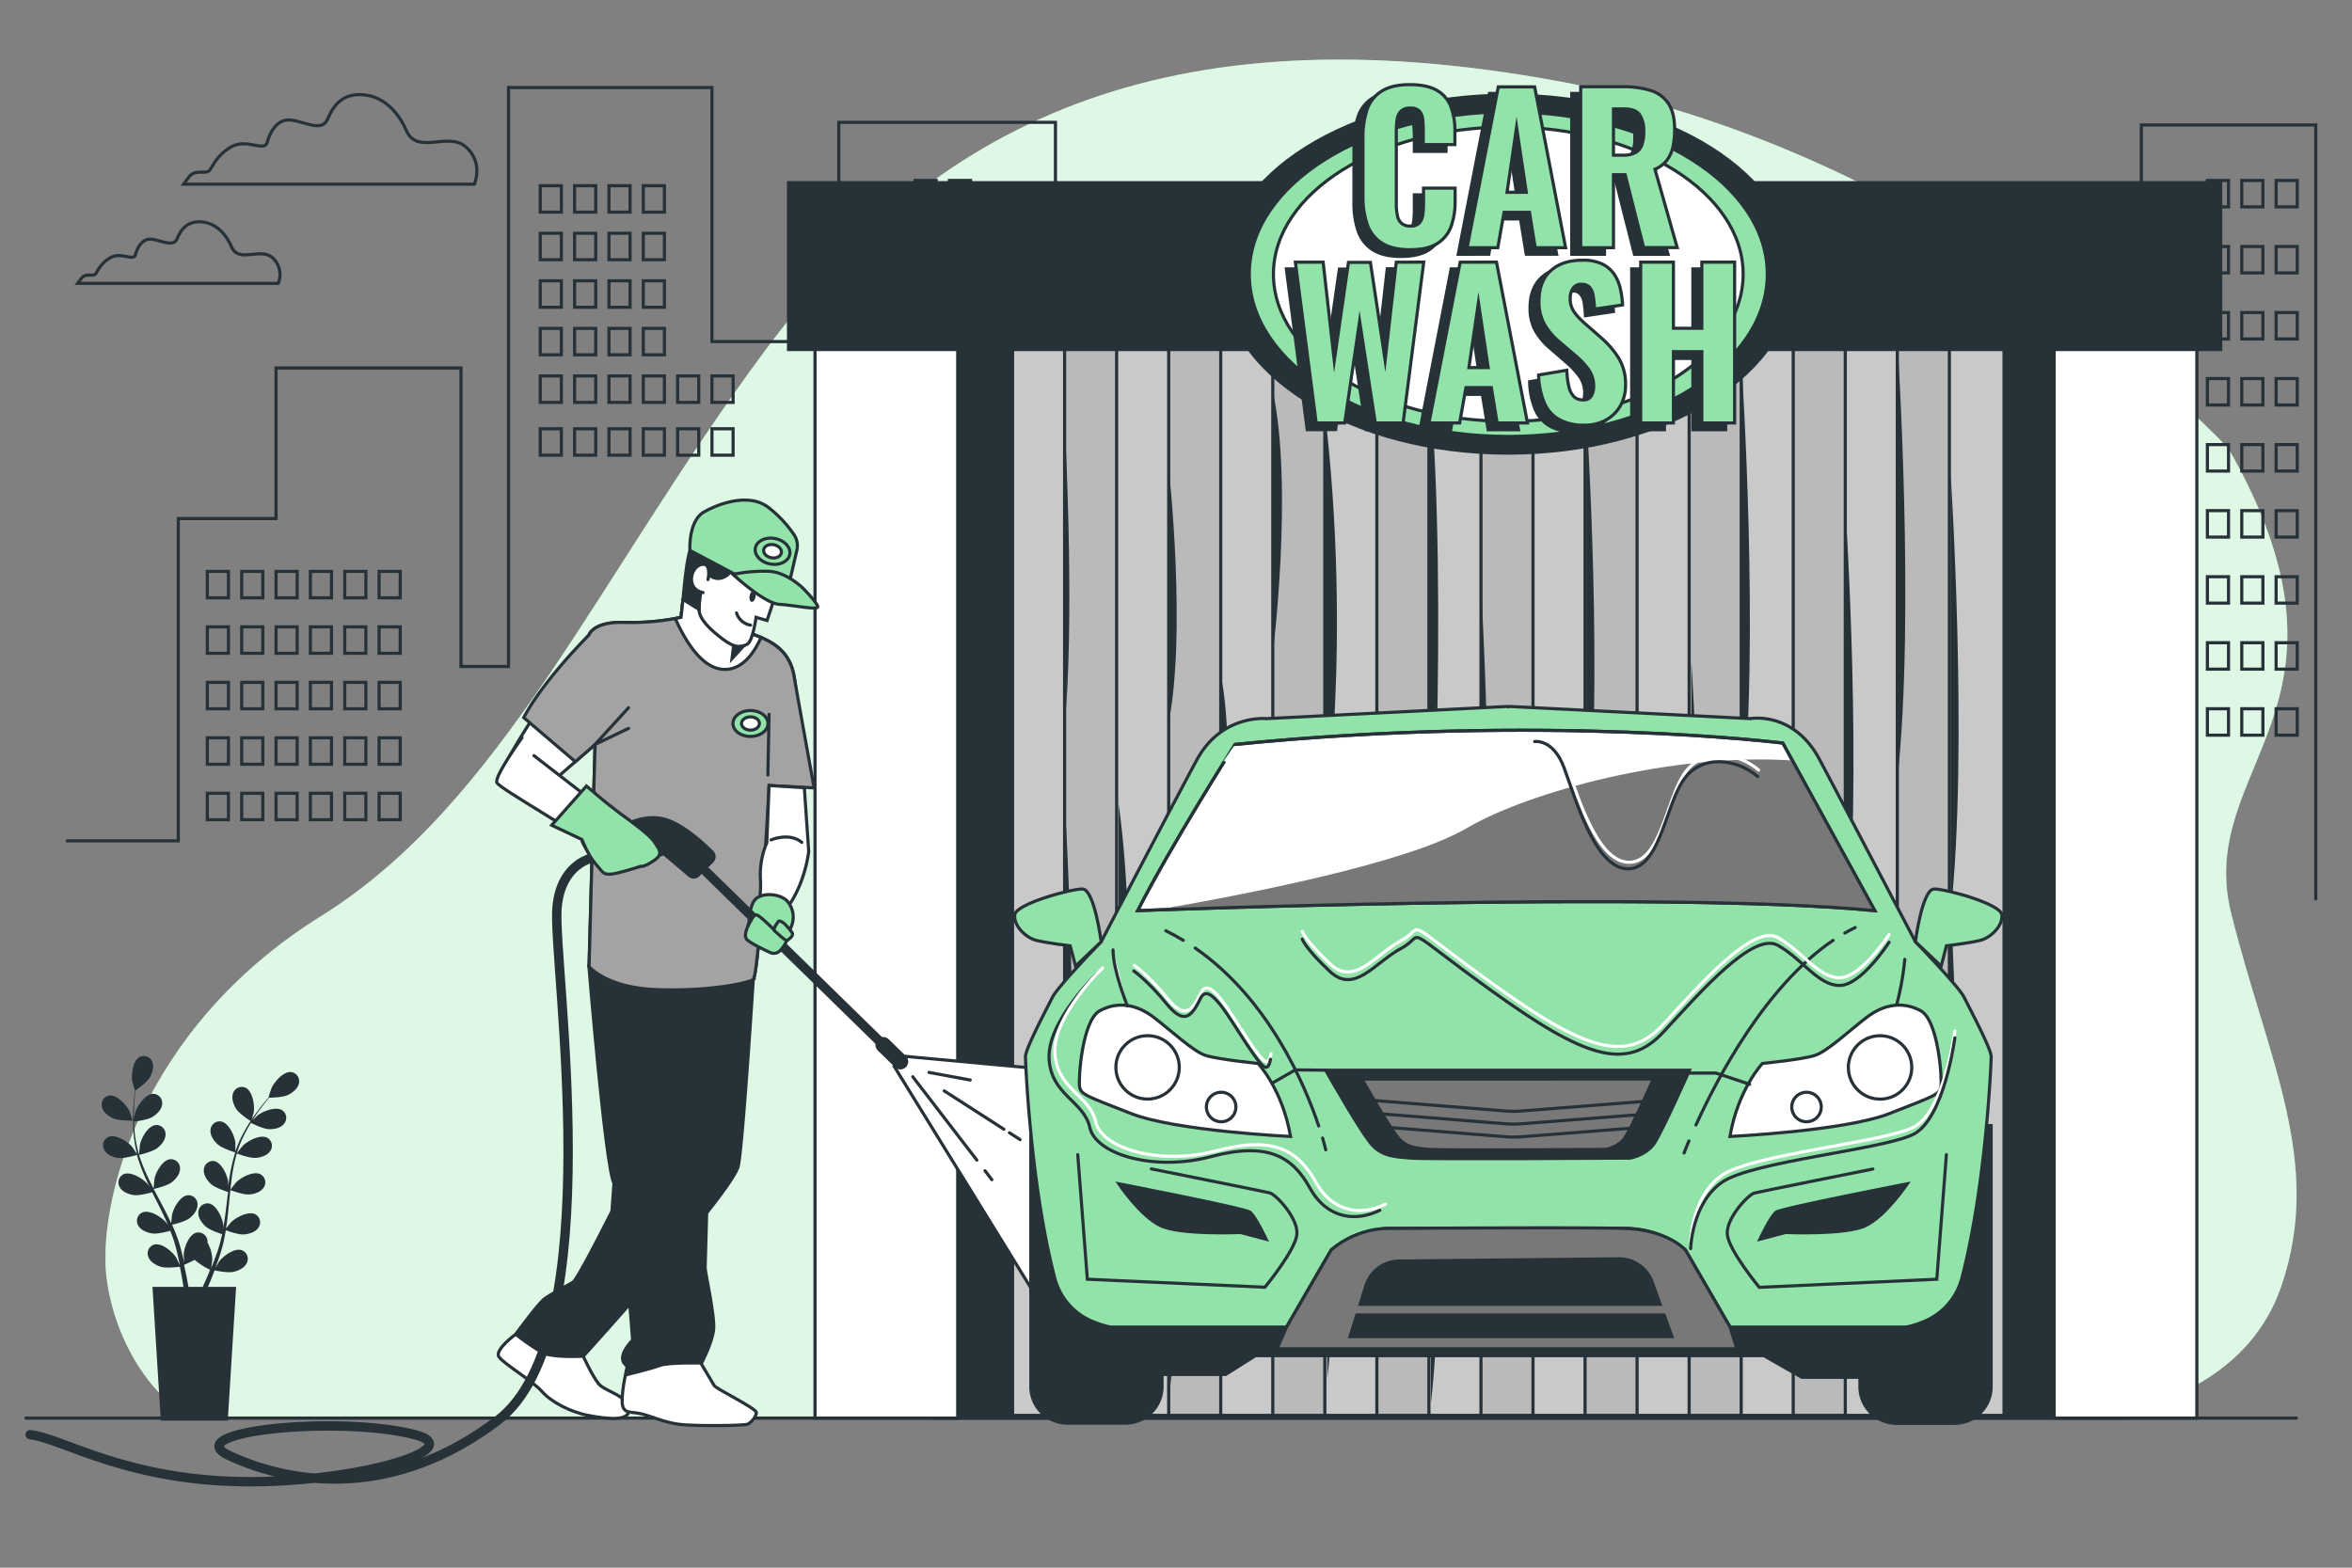 <svg xmlns="http://www.w3.org/2000/svg" viewBox="0 0 750 500"><rect x="0" y="0" width="750" height="500" fill="#808080" stroke="none"/><g id="freepik--background-simple--inject-90"><path d="M710.63,143.09S624.7,49.57,497.48,26,297,40.3,243.88,111.92,160.48,256,102.34,292.21,30.73,384.89,34.1,408.48s18.53,41.28,28.64,43.81h602.4s48.86-2.53,62.34-42.13-4.21-71.61-16-118.79S757.81,225.65,710.63,143.09Z" style="fill:#92E3A9"></path><path d="M710.63,143.09S624.7,49.57,497.48,26,297,40.3,243.88,111.92,160.48,256,102.34,292.21,30.73,384.89,34.1,408.48s18.53,41.28,28.64,43.81h602.4s48.86-2.53,62.34-42.13-4.21-71.61-16-118.79S757.81,225.65,710.63,143.09Z" style="fill:#fff;opacity:0.7"></path></g><g id="freepik--Clouds--inject-90"><path d="M129.64,41.8s-3.55-9.48-11.85-11.26S106.23,33.8,104.46,38s-7.11.89-11.56.29-6.81,3.85-7.7,7.11-6.52-1.48-11.56,1.49-5.92,6.81-7.11,7.7-4.44-.59-6.22,1.78l-1.78,2.37h92.74s3-6.82-2.67-11.85S133.2,49.5,129.64,41.8Z" style="fill:none;stroke:#263238;stroke-linecap:round;stroke-miterlimit:10"></path><path d="M73.84,78.77S71.39,72.23,65.68,71s-8,2.24-9.19,5.1-4.91.61-8,.21-4.7,2.65-5.31,4.9-4.49-1-8,1-4.09,4.7-4.9,5.31-3.07-.41-4.29,1.22l-1.23,1.64H88.75a7.36,7.36,0,0,0-1.84-8.17C83,78.77,76.29,84.08,73.84,78.77Z" style="fill:none;stroke:#263238;stroke-linecap:round;stroke-miterlimit:10"></path></g><g id="freepik--Buildings--inject-90"><polyline points="21.46 268.18 56.85 268.18 56.85 165.39 88.02 165.39 88.02 117.37 147 117.37 147 212.57 162.16 212.57 162.16 27.92 227.03 27.92 227.03 108.94 267.47 108.94 267.47 39.01 336.56 39.01 336.56 196.56 430.92 196.56 430.92 102.42 492.56 102.42 492.56 197.41 530.34 197.41 530.34 208.36 553.93 208.36 553.93 134.9 569.93 134.9 569.93 208.36 580.89 208.36 580.89 130.85 598.58 130.85 598.58 204.99 620.49 204.99 620.49 80.3 660.08 80.3 660.08 162.02 682.83 162.02 682.83 39.86 738.44 39.86 738.44 286.71" style="fill:none;stroke:#263238;stroke-linecap:round;stroke-miterlimit:10"></polyline><rect x="66.11" y="182.24" width="6.74" height="8.43" style="fill:none;stroke:#263238;stroke-linecap:round;stroke-miterlimit:10"></rect><rect x="77.07" y="182.24" width="6.74" height="8.43" style="fill:none;stroke:#263238;stroke-linecap:round;stroke-miterlimit:10"></rect><rect x="88.02" y="182.24" width="6.74" height="8.43" style="fill:none;stroke:#263238;stroke-linecap:round;stroke-miterlimit:10"></rect><rect x="98.97" y="182.24" width="6.74" height="8.43" style="fill:none;stroke:#263238;stroke-linecap:round;stroke-miterlimit:10"></rect><rect x="109.93" y="182.24" width="6.74" height="8.43" style="fill:none;stroke:#263238;stroke-linecap:round;stroke-miterlimit:10"></rect><rect x="120.88" y="182.24" width="6.74" height="8.43" style="fill:none;stroke:#263238;stroke-linecap:round;stroke-miterlimit:10"></rect><rect x="172.27" y="119.9" width="6.74" height="8.43" style="fill:none;stroke:#263238;stroke-linecap:round;stroke-miterlimit:10"></rect><rect x="183.22" y="119.9" width="6.74" height="8.43" style="fill:none;stroke:#263238;stroke-linecap:round;stroke-miterlimit:10"></rect><rect x="194.18" y="119.9" width="6.74" height="8.43" style="fill:none;stroke:#263238;stroke-linecap:round;stroke-miterlimit:10"></rect><rect x="205.13" y="119.9" width="6.74" height="8.43" style="fill:none;stroke:#263238;stroke-linecap:round;stroke-miterlimit:10"></rect><rect x="172.27" y="104.73" width="6.74" height="8.43" style="fill:none;stroke:#263238;stroke-linecap:round;stroke-miterlimit:10"></rect><rect x="183.22" y="104.73" width="6.74" height="8.43" style="fill:none;stroke:#263238;stroke-linecap:round;stroke-miterlimit:10"></rect><rect x="194.18" y="104.73" width="6.74" height="8.43" style="fill:none;stroke:#263238;stroke-linecap:round;stroke-miterlimit:10"></rect><rect x="205.13" y="104.73" width="6.74" height="8.43" style="fill:none;stroke:#263238;stroke-linecap:round;stroke-miterlimit:10"></rect><rect x="172.27" y="89.56" width="6.74" height="8.43" style="fill:none;stroke:#263238;stroke-linecap:round;stroke-miterlimit:10"></rect><rect x="183.22" y="89.56" width="6.74" height="8.43" style="fill:none;stroke:#263238;stroke-linecap:round;stroke-miterlimit:10"></rect><rect x="194.18" y="89.56" width="6.74" height="8.43" style="fill:none;stroke:#263238;stroke-linecap:round;stroke-miterlimit:10"></rect><rect x="205.13" y="89.56" width="6.74" height="8.43" style="fill:none;stroke:#263238;stroke-linecap:round;stroke-miterlimit:10"></rect><rect x="172.27" y="74.4" width="6.74" height="8.43" style="fill:none;stroke:#263238;stroke-linecap:round;stroke-miterlimit:10"></rect><rect x="183.22" y="74.4" width="6.74" height="8.43" style="fill:none;stroke:#263238;stroke-linecap:round;stroke-miterlimit:10"></rect><rect x="194.18" y="74.4" width="6.74" height="8.43" style="fill:none;stroke:#263238;stroke-linecap:round;stroke-miterlimit:10"></rect><rect x="205.13" y="74.4" width="6.74" height="8.43" style="fill:none;stroke:#263238;stroke-linecap:round;stroke-miterlimit:10"></rect><rect x="172.27" y="59.23" width="6.74" height="8.43" style="fill:none;stroke:#263238;stroke-linecap:round;stroke-miterlimit:10"></rect><rect x="183.22" y="59.23" width="6.74" height="8.43" style="fill:none;stroke:#263238;stroke-linecap:round;stroke-miterlimit:10"></rect><rect x="194.18" y="59.23" width="6.74" height="8.43" style="fill:none;stroke:#263238;stroke-linecap:round;stroke-miterlimit:10"></rect><rect x="205.13" y="59.23" width="6.74" height="8.43" style="fill:none;stroke:#263238;stroke-linecap:round;stroke-miterlimit:10"></rect><rect x="216.08" y="119.9" width="6.74" height="8.43" style="fill:none;stroke:#263238;stroke-linecap:round;stroke-miterlimit:10"></rect><rect x="227.03" y="119.9" width="6.74" height="8.43" style="fill:none;stroke:#263238;stroke-linecap:round;stroke-miterlimit:10"></rect><rect x="172.27" y="136.75" width="6.74" height="8.43" style="fill:none;stroke:#263238;stroke-linecap:round;stroke-miterlimit:10"></rect><rect x="183.22" y="136.75" width="6.74" height="8.43" style="fill:none;stroke:#263238;stroke-linecap:round;stroke-miterlimit:10"></rect><rect x="194.18" y="136.75" width="6.74" height="8.43" style="fill:none;stroke:#263238;stroke-linecap:round;stroke-miterlimit:10"></rect><rect x="205.13" y="136.75" width="6.74" height="8.43" style="fill:none;stroke:#263238;stroke-linecap:round;stroke-miterlimit:10"></rect><rect x="216.08" y="136.75" width="6.74" height="8.43" style="fill:none;stroke:#263238;stroke-linecap:round;stroke-miterlimit:10"></rect><rect x="227.03" y="136.75" width="6.74" height="8.43" style="fill:none;stroke:#263238;stroke-linecap:round;stroke-miterlimit:10"></rect><rect x="66.11" y="199.93" width="6.74" height="8.43" style="fill:none;stroke:#263238;stroke-linecap:round;stroke-miterlimit:10"></rect><rect x="77.07" y="199.93" width="6.74" height="8.43" style="fill:none;stroke:#263238;stroke-linecap:round;stroke-miterlimit:10"></rect><rect x="88.02" y="199.93" width="6.74" height="8.43" style="fill:none;stroke:#263238;stroke-linecap:round;stroke-miterlimit:10"></rect><rect x="98.97" y="199.93" width="6.74" height="8.43" style="fill:none;stroke:#263238;stroke-linecap:round;stroke-miterlimit:10"></rect><rect x="109.93" y="199.93" width="6.74" height="8.43" style="fill:none;stroke:#263238;stroke-linecap:round;stroke-miterlimit:10"></rect><rect x="120.88" y="199.93" width="6.74" height="8.43" style="fill:none;stroke:#263238;stroke-linecap:round;stroke-miterlimit:10"></rect><rect x="66.11" y="217.63" width="6.74" height="8.43" style="fill:none;stroke:#263238;stroke-linecap:round;stroke-miterlimit:10"></rect><rect x="77.07" y="217.63" width="6.74" height="8.43" style="fill:none;stroke:#263238;stroke-linecap:round;stroke-miterlimit:10"></rect><rect x="88.02" y="217.63" width="6.74" height="8.43" style="fill:none;stroke:#263238;stroke-linecap:round;stroke-miterlimit:10"></rect><rect x="98.97" y="217.63" width="6.74" height="8.43" style="fill:none;stroke:#263238;stroke-linecap:round;stroke-miterlimit:10"></rect><rect x="109.93" y="217.63" width="6.74" height="8.43" style="fill:none;stroke:#263238;stroke-linecap:round;stroke-miterlimit:10"></rect><rect x="120.88" y="217.63" width="6.74" height="8.43" style="fill:none;stroke:#263238;stroke-linecap:round;stroke-miterlimit:10"></rect><rect x="66.11" y="235.32" width="6.74" height="8.43" style="fill:none;stroke:#263238;stroke-linecap:round;stroke-miterlimit:10"></rect><rect x="77.07" y="235.32" width="6.74" height="8.43" style="fill:none;stroke:#263238;stroke-linecap:round;stroke-miterlimit:10"></rect><rect x="88.02" y="235.32" width="6.74" height="8.43" style="fill:none;stroke:#263238;stroke-linecap:round;stroke-miterlimit:10"></rect><rect x="98.97" y="235.32" width="6.74" height="8.43" style="fill:none;stroke:#263238;stroke-linecap:round;stroke-miterlimit:10"></rect><rect x="109.93" y="235.32" width="6.74" height="8.43" style="fill:none;stroke:#263238;stroke-linecap:round;stroke-miterlimit:10"></rect><rect x="120.88" y="235.32" width="6.74" height="8.43" style="fill:none;stroke:#263238;stroke-linecap:round;stroke-miterlimit:10"></rect><rect x="66.11" y="253.01" width="6.74" height="8.43" style="fill:none;stroke:#263238;stroke-linecap:round;stroke-miterlimit:10"></rect><rect x="77.07" y="253.01" width="6.74" height="8.43" style="fill:none;stroke:#263238;stroke-linecap:round;stroke-miterlimit:10"></rect><rect x="88.02" y="253.01" width="6.74" height="8.43" style="fill:none;stroke:#263238;stroke-linecap:round;stroke-miterlimit:10"></rect><rect x="98.97" y="253.01" width="6.74" height="8.43" style="fill:none;stroke:#263238;stroke-linecap:round;stroke-miterlimit:10"></rect><rect x="109.93" y="253.01" width="6.74" height="8.43" style="fill:none;stroke:#263238;stroke-linecap:round;stroke-miterlimit:10"></rect><rect x="120.88" y="253.01" width="6.74" height="8.43" style="fill:none;stroke:#263238;stroke-linecap:round;stroke-miterlimit:10"></rect><rect x="703.89" y="57.55" width="6.74" height="8.43" style="fill:none;stroke:#263238;stroke-linecap:round;stroke-miterlimit:10"></rect><rect x="714.85" y="57.55" width="6.74" height="8.43" style="fill:none;stroke:#263238;stroke-linecap:round;stroke-miterlimit:10"></rect><rect x="725.8" y="57.55" width="6.74" height="8.43" style="fill:none;stroke:#263238;stroke-linecap:round;stroke-miterlimit:10"></rect><rect x="703.89" y="78.61" width="6.74" height="8.43" style="fill:none;stroke:#263238;stroke-linecap:round;stroke-miterlimit:10"></rect><rect x="714.85" y="78.61" width="6.74" height="8.43" style="fill:none;stroke:#263238;stroke-linecap:round;stroke-miterlimit:10"></rect><rect x="725.8" y="78.61" width="6.74" height="8.43" style="fill:none;stroke:#263238;stroke-linecap:round;stroke-miterlimit:10"></rect><rect x="703.89" y="99.68" width="6.74" height="8.43" style="fill:none;stroke:#263238;stroke-linecap:round;stroke-miterlimit:10"></rect><rect x="714.85" y="99.68" width="6.74" height="8.43" style="fill:none;stroke:#263238;stroke-linecap:round;stroke-miterlimit:10"></rect><rect x="725.8" y="99.68" width="6.74" height="8.43" style="fill:none;stroke:#263238;stroke-linecap:round;stroke-miterlimit:10"></rect><rect x="703.89" y="120.74" width="6.74" height="8.43" style="fill:none;stroke:#263238;stroke-linecap:round;stroke-miterlimit:10"></rect><rect x="714.85" y="120.74" width="6.74" height="8.43" style="fill:none;stroke:#263238;stroke-linecap:round;stroke-miterlimit:10"></rect><rect x="725.8" y="120.74" width="6.74" height="8.43" style="fill:none;stroke:#263238;stroke-linecap:round;stroke-miterlimit:10"></rect><rect x="703.89" y="141.8" width="6.74" height="8.43" style="fill:none;stroke:#263238;stroke-linecap:round;stroke-miterlimit:10"></rect><rect x="714.85" y="141.8" width="6.74" height="8.43" style="fill:none;stroke:#263238;stroke-linecap:round;stroke-miterlimit:10"></rect><rect x="725.8" y="141.8" width="6.74" height="8.43" style="fill:none;stroke:#263238;stroke-linecap:round;stroke-miterlimit:10"></rect><rect x="703.89" y="162.86" width="6.74" height="8.43" style="fill:none;stroke:#263238;stroke-linecap:round;stroke-miterlimit:10"></rect><rect x="714.85" y="162.86" width="6.74" height="8.43" style="fill:none;stroke:#263238;stroke-linecap:round;stroke-miterlimit:10"></rect><rect x="725.8" y="162.86" width="6.74" height="8.43" style="fill:none;stroke:#263238;stroke-linecap:round;stroke-miterlimit:10"></rect><rect x="703.89" y="183.93" width="6.74" height="8.43" style="fill:none;stroke:#263238;stroke-linecap:round;stroke-miterlimit:10"></rect><rect x="714.85" y="183.93" width="6.74" height="8.43" style="fill:none;stroke:#263238;stroke-linecap:round;stroke-miterlimit:10"></rect><rect x="725.8" y="183.93" width="6.74" height="8.43" style="fill:none;stroke:#263238;stroke-linecap:round;stroke-miterlimit:10"></rect><rect x="703.89" y="204.99" width="6.74" height="8.43" style="fill:none;stroke:#263238;stroke-linecap:round;stroke-miterlimit:10"></rect><rect x="714.85" y="204.99" width="6.74" height="8.43" style="fill:none;stroke:#263238;stroke-linecap:round;stroke-miterlimit:10"></rect><rect x="725.8" y="204.99" width="6.74" height="8.43" style="fill:none;stroke:#263238;stroke-linecap:round;stroke-miterlimit:10"></rect><rect x="703.89" y="226.05" width="6.74" height="8.43" style="fill:none;stroke:#263238;stroke-linecap:round;stroke-miterlimit:10"></rect><rect x="714.85" y="226.05" width="6.74" height="8.43" style="fill:none;stroke:#263238;stroke-linecap:round;stroke-miterlimit:10"></rect><rect x="632.19" y="99.68" width="6.74" height="8.43" style="fill:none;stroke:#263238;stroke-linecap:round;stroke-miterlimit:10"></rect><rect x="643.14" y="99.68" width="6.74" height="8.43" style="fill:none;stroke:#263238;stroke-linecap:round;stroke-miterlimit:10"></rect><rect x="632.19" y="120.74" width="6.74" height="8.43" style="fill:none;stroke:#263238;stroke-linecap:round;stroke-miterlimit:10"></rect><rect x="643.14" y="120.74" width="6.74" height="8.43" style="fill:none;stroke:#263238;stroke-linecap:round;stroke-miterlimit:10"></rect><rect x="632.19" y="141.8" width="6.74" height="8.43" style="fill:none;stroke:#263238;stroke-linecap:round;stroke-miterlimit:10"></rect><rect x="643.14" y="141.8" width="6.74" height="8.43" style="fill:none;stroke:#263238;stroke-linecap:round;stroke-miterlimit:10"></rect><rect x="632.19" y="162.86" width="6.74" height="8.43" style="fill:none;stroke:#263238;stroke-linecap:round;stroke-miterlimit:10"></rect><rect x="643.14" y="162.86" width="6.74" height="8.43" style="fill:none;stroke:#263238;stroke-linecap:round;stroke-miterlimit:10"></rect><rect x="632.19" y="183.93" width="6.74" height="8.43" style="fill:none;stroke:#263238;stroke-linecap:round;stroke-miterlimit:10"></rect><rect x="643.14" y="183.93" width="6.74" height="8.43" style="fill:none;stroke:#263238;stroke-linecap:round;stroke-miterlimit:10"></rect><rect x="632.19" y="204.99" width="6.74" height="8.43" style="fill:none;stroke:#263238;stroke-linecap:round;stroke-miterlimit:10"></rect><rect x="643.14" y="204.99" width="6.74" height="8.43" style="fill:none;stroke:#263238;stroke-linecap:round;stroke-miterlimit:10"></rect><rect x="632.19" y="226.05" width="6.74" height="8.43" style="fill:none;stroke:#263238;stroke-linecap:round;stroke-miterlimit:10"></rect><rect x="643.14" y="226.05" width="6.74" height="8.43" style="fill:none;stroke:#263238;stroke-linecap:round;stroke-miterlimit:10"></rect><rect x="439.15" y="120.74" width="6.74" height="8.43" style="fill:none;stroke:#263238;stroke-linecap:round;stroke-miterlimit:10"></rect><rect x="450.11" y="120.74" width="6.74" height="8.43" style="fill:none;stroke:#263238;stroke-linecap:round;stroke-miterlimit:10"></rect><rect x="439.15" y="141.8" width="6.74" height="8.43" style="fill:none;stroke:#263238;stroke-linecap:round;stroke-miterlimit:10"></rect><rect x="450.11" y="141.8" width="6.74" height="8.43" style="fill:none;stroke:#263238;stroke-linecap:round;stroke-miterlimit:10"></rect><rect x="439.15" y="162.86" width="6.74" height="8.43" style="fill:none;stroke:#263238;stroke-linecap:round;stroke-miterlimit:10"></rect><rect x="450.11" y="162.86" width="6.74" height="8.43" style="fill:none;stroke:#263238;stroke-linecap:round;stroke-miterlimit:10"></rect><rect x="439.15" y="183.93" width="6.74" height="8.43" style="fill:none;stroke:#263238;stroke-linecap:round;stroke-miterlimit:10"></rect><rect x="450.11" y="183.93" width="6.74" height="8.43" style="fill:none;stroke:#263238;stroke-linecap:round;stroke-miterlimit:10"></rect><rect x="439.15" y="204.99" width="6.74" height="8.43" style="fill:none;stroke:#263238;stroke-linecap:round;stroke-miterlimit:10"></rect><rect x="450.11" y="204.99" width="6.74" height="8.43" style="fill:none;stroke:#263238;stroke-linecap:round;stroke-miterlimit:10"></rect><rect x="439.15" y="226.05" width="6.74" height="8.43" style="fill:none;stroke:#263238;stroke-linecap:round;stroke-miterlimit:10"></rect><rect x="450.11" y="226.05" width="6.74" height="8.43" style="fill:none;stroke:#263238;stroke-linecap:round;stroke-miterlimit:10"></rect><rect x="463.96" y="120.74" width="6.74" height="8.43" style="fill:none;stroke:#263238;stroke-linecap:round;stroke-miterlimit:10"></rect><rect x="474.91" y="120.74" width="6.74" height="8.43" style="fill:none;stroke:#263238;stroke-linecap:round;stroke-miterlimit:10"></rect><rect x="463.96" y="141.8" width="6.74" height="8.43" style="fill:none;stroke:#263238;stroke-linecap:round;stroke-miterlimit:10"></rect><rect x="474.91" y="141.8" width="6.74" height="8.43" style="fill:none;stroke:#263238;stroke-linecap:round;stroke-miterlimit:10"></rect><rect x="463.96" y="162.86" width="6.74" height="8.43" style="fill:none;stroke:#263238;stroke-linecap:round;stroke-miterlimit:10"></rect><rect x="474.91" y="162.86" width="6.74" height="8.43" style="fill:none;stroke:#263238;stroke-linecap:round;stroke-miterlimit:10"></rect><rect x="463.96" y="183.93" width="6.74" height="8.43" style="fill:none;stroke:#263238;stroke-linecap:round;stroke-miterlimit:10"></rect><rect x="474.91" y="183.93" width="6.74" height="8.43" style="fill:none;stroke:#263238;stroke-linecap:round;stroke-miterlimit:10"></rect><rect x="463.96" y="204.99" width="6.74" height="8.43" style="fill:none;stroke:#263238;stroke-linecap:round;stroke-miterlimit:10"></rect><rect x="474.91" y="204.99" width="6.74" height="8.43" style="fill:none;stroke:#263238;stroke-linecap:round;stroke-miterlimit:10"></rect><rect x="463.96" y="226.05" width="6.74" height="8.43" style="fill:none;stroke:#263238;stroke-linecap:round;stroke-miterlimit:10"></rect><rect x="474.91" y="226.05" width="6.74" height="8.43" style="fill:none;stroke:#263238;stroke-linecap:round;stroke-miterlimit:10"></rect><rect x="291.79" y="57.55" width="6.74" height="8.43" style="fill:none;stroke:#263238;stroke-linecap:round;stroke-miterlimit:10"></rect><rect x="302.74" y="57.55" width="6.74" height="8.43" style="fill:none;stroke:#263238;stroke-linecap:round;stroke-miterlimit:10"></rect><rect x="291.79" y="78.61" width="6.74" height="8.43" style="fill:none;stroke:#263238;stroke-linecap:round;stroke-miterlimit:10"></rect><rect x="302.74" y="78.61" width="6.74" height="8.43" style="fill:none;stroke:#263238;stroke-linecap:round;stroke-miterlimit:10"></rect><rect x="291.79" y="99.68" width="6.74" height="8.43" style="fill:none;stroke:#263238;stroke-linecap:round;stroke-miterlimit:10"></rect><rect x="302.74" y="99.68" width="6.74" height="8.43" style="fill:none;stroke:#263238;stroke-linecap:round;stroke-miterlimit:10"></rect><rect x="291.79" y="120.74" width="6.74" height="8.43" style="fill:none;stroke:#263238;stroke-linecap:round;stroke-miterlimit:10"></rect><rect x="302.74" y="120.74" width="6.74" height="8.43" style="fill:none;stroke:#263238;stroke-linecap:round;stroke-miterlimit:10"></rect><rect x="291.79" y="141.8" width="6.74" height="8.43" style="fill:none;stroke:#263238;stroke-linecap:round;stroke-miterlimit:10"></rect><rect x="302.74" y="141.8" width="6.74" height="8.43" style="fill:none;stroke:#263238;stroke-linecap:round;stroke-miterlimit:10"></rect><rect x="291.79" y="162.86" width="6.74" height="8.43" style="fill:none;stroke:#263238;stroke-linecap:round;stroke-miterlimit:10"></rect><rect x="302.74" y="162.86" width="6.74" height="8.43" style="fill:none;stroke:#263238;stroke-linecap:round;stroke-miterlimit:10"></rect><rect x="291.79" y="183.93" width="6.74" height="8.43" style="fill:none;stroke:#263238;stroke-linecap:round;stroke-miterlimit:10"></rect><rect x="302.74" y="183.93" width="6.74" height="8.43" style="fill:none;stroke:#263238;stroke-linecap:round;stroke-miterlimit:10"></rect><rect x="291.79" y="204.99" width="6.74" height="8.43" style="fill:none;stroke:#263238;stroke-linecap:round;stroke-miterlimit:10"></rect><rect x="302.74" y="204.99" width="6.74" height="8.43" style="fill:none;stroke:#263238;stroke-linecap:round;stroke-miterlimit:10"></rect><rect x="291.79" y="226.05" width="6.74" height="8.43" style="fill:none;stroke:#263238;stroke-linecap:round;stroke-miterlimit:10"></rect><rect x="302.74" y="226.05" width="6.74" height="8.43" style="fill:none;stroke:#263238;stroke-linecap:round;stroke-miterlimit:10"></rect><rect x="725.8" y="226.05" width="6.74" height="8.43" style="fill:none;stroke:#263238;stroke-linecap:round;stroke-miterlimit:10"></rect></g><g id="freepik--Floor--inject-90"><line x1="732.28" y1="452.29" x2="8.26" y2="452.29" style="fill:none;stroke:#263238;stroke-linecap:round;stroke-miterlimit:10"></line></g><g id="freepik--car-wash--inject-90"><rect x="297.14" y="107.7" width="380.64" height="344.59" style="fill:#263238;stroke:#263238;stroke-linecap:round;stroke-miterlimit:10"></rect><rect x="322.88" y="108.42" width="17.43" height="343.01" style="fill:#c9c9c9;stroke:#263238;stroke-linecap:round;stroke-miterlimit:10"></rect><rect x="339.48" y="108.42" width="17.43" height="343.01" style="fill:#bababa;stroke:#263238;stroke-linecap:round;stroke-miterlimit:10"></rect><rect x="356.07" y="108.42" width="17.43" height="343.01" style="fill:#c9c9c9;stroke:#263238;stroke-linecap:round;stroke-miterlimit:10"></rect><rect x="372.67" y="108.42" width="17.43" height="343.01" style="fill:#bababa;stroke:#263238;stroke-linecap:round;stroke-miterlimit:10"></rect><rect x="389.26" y="108.42" width="17.43" height="343.01" style="fill:#c9c9c9;stroke:#263238;stroke-linecap:round;stroke-miterlimit:10"></rect><rect x="405.86" y="108.42" width="17.43" height="343.01" style="fill:#bababa;stroke:#263238;stroke-linecap:round;stroke-miterlimit:10"></rect><rect x="422.46" y="108.42" width="17.43" height="343.01" style="fill:#c9c9c9;stroke:#263238;stroke-linecap:round;stroke-miterlimit:10"></rect><rect x="439.05" y="108.42" width="17.43" height="343.01" style="fill:#bababa;stroke:#263238;stroke-linecap:round;stroke-miterlimit:10"></rect><rect x="455.65" y="108.42" width="17.43" height="343.01" style="fill:#c9c9c9;stroke:#263238;stroke-linecap:round;stroke-miterlimit:10"></rect><rect x="472.25" y="108.42" width="17.43" height="343.01" style="fill:#bababa;stroke:#263238;stroke-linecap:round;stroke-miterlimit:10"></rect><rect x="488.84" y="108.42" width="17.43" height="343.01" style="fill:#c9c9c9;stroke:#263238;stroke-linecap:round;stroke-miterlimit:10"></rect><rect x="505.44" y="108.42" width="17.43" height="343.01" style="fill:#bababa;stroke:#263238;stroke-linecap:round;stroke-miterlimit:10"></rect><rect x="522.03" y="108.42" width="17.43" height="343.01" style="fill:#c9c9c9;stroke:#263238;stroke-linecap:round;stroke-miterlimit:10"></rect><rect x="538.63" y="108.42" width="17.43" height="343.01" style="fill:#bababa;stroke:#263238;stroke-linecap:round;stroke-miterlimit:10"></rect><rect x="555.23" y="108.42" width="17.43" height="343.01" style="fill:#c9c9c9;stroke:#263238;stroke-linecap:round;stroke-miterlimit:10"></rect><rect x="571.82" y="108.42" width="17.43" height="343.01" style="fill:#bababa;stroke:#263238;stroke-linecap:round;stroke-miterlimit:10"></rect><rect x="588.42" y="108.42" width="17.43" height="343.01" style="fill:#c9c9c9;stroke:#263238;stroke-linecap:round;stroke-miterlimit:10"></rect><rect x="605.01" y="108.42" width="17.43" height="343.01" style="fill:#bababa;stroke:#263238;stroke-linecap:round;stroke-miterlimit:10"></rect><rect x="621.61" y="108.42" width="17.43" height="343.01" style="fill:#c9c9c9;stroke:#263238;stroke-linecap:round;stroke-miterlimit:10"></rect><path d="M339.63,137.9s2.83,52.13.32,88.29Z" style="fill:#263238"></path><path d="M372.65,149s6,53.76-.31,83.08Z" style="fill:#263238"></path><path d="M356.71,256.36V348S363.41,305.86,356.71,256.36Z" style="fill:#263238"></path><path d="M405.83,124.52v84.2S412.52,155.52,405.83,124.52Z" style="fill:#263238"></path><path d="M389.31,215.65V311S394.66,239.71,389.31,215.65Z" style="fill:#263238"></path><path d="M422.35,130.3V263.77S431.28,205.7,422.35,130.3Z" style="fill:#263238"></path><path d="M423.24,439.79V299.39S429.05,387.45,423.24,439.79Z" style="fill:#263238"></path><path d="M488.88,363V222.59S494.69,310.66,488.88,363Z" style="fill:#263238"></path><path d="M471.91,321.82V181.42S477.72,269.49,471.91,321.82Z" style="fill:#263238"></path><path d="M505.85,272.33V131.92S511.66,220,505.85,272.33Z" style="fill:#263238"></path><path d="M522.37,416.2V275.79S528.18,363.86,522.37,416.2Z" style="fill:#263238"></path><path d="M539.34,351.43V211S545.15,299.09,539.34,351.43Z" style="fill:#263238"></path><path d="M571.49,397.69V257.29S577.3,345.35,571.49,397.69Z" style="fill:#263238"></path><path d="M555.42,258V117.58S561.22,205.64,555.42,258Z" style="fill:#263238"></path><path d="M588.46,302.39V162S594.26,250.06,588.46,302.39Z" style="fill:#263238"></path><path d="M621.5,420.36V280S627.31,368,621.5,420.36Z" style="fill:#263238"></path><path d="M605,439.33V298.93S610.79,387,605,439.33Z" style="fill:#263238"></path><path d="M605,248.73V108.33S610.79,196.39,605,248.73Z" style="fill:#263238"></path><path d="M622,291.29V150.89S627.75,239,622,291.29Z" style="fill:#263238"></path><path d="M456.29,447.66V307.25S462.09,395.32,456.29,447.66Z" style="fill:#263238"></path><path d="M339.29,392.6V252.2S345.1,340.26,339.29,392.6Z" style="fill:#263238"></path><path d="M373.23,442.1V301.7S379,389.76,373.23,442.1Z" style="fill:#263238"></path><path d="M455.84,121.28V296.61S462.09,192.76,455.84,121.28Z" style="fill:#263238"></path><rect x="259.89" y="107.7" width="45.5" height="344.59" style="fill:#fff;stroke:#263238;stroke-linecap:round;stroke-miterlimit:10"></rect><rect x="655.03" y="107.7" width="45.5" height="344.59" style="fill:#fff;stroke:#263238;stroke-linecap:round;stroke-miterlimit:10"></rect><rect x="251.44" y="58.25" width="456.7" height="53.22" style="fill:#263238;stroke:#263238;stroke-linecap:round;stroke-miterlimit:10"></rect></g><g id="freepik--Sign--inject-90"><ellipse cx="480.96" cy="87.44" rx="91.07" ry="57.08" style="fill:#263238;stroke:#263238;stroke-linecap:round;stroke-miterlimit:10"></ellipse><ellipse cx="480.96" cy="87.44" rx="82.59" ry="51.76" style="fill:#92E3A9;stroke:#263238;stroke-linecap:round;stroke-miterlimit:10"></ellipse><ellipse cx="480.96" cy="87.44" rx="74.89" ry="46.94" style="fill:#fff;stroke:#263238;stroke-linecap:round;stroke-miterlimit:10"></ellipse><path d="M446.73,81.79c-3.8,0-6.8-.72-9-2.15a11.38,11.38,0,0,1-4.66-6,27.26,27.26,0,0,1-1.33-8.89V46.33a28.14,28.14,0,0,1,1.33-9.15,11.06,11.06,0,0,1,4.66-5.92c2.22-1.39,5.22-2.09,9-2.09s6.56.61,8.65,1.84a10.06,10.06,0,0,1,4.43,5.19,21.63,21.63,0,0,1,1.3,7.79v4.3H451V43.48a28.71,28.71,0,0,0-.19-3.32,4.66,4.66,0,0,0-1.05-2.54,3.75,3.75,0,0,0-2.94-1,4,4,0,0,0-3,1,4.84,4.84,0,0,0-1.21,2.63,23.12,23.12,0,0,0-.25,3.58v23.3a18.19,18.19,0,0,0,.35,3.77A4.33,4.33,0,0,0,444,73.4a4.15,4.15,0,0,0,2.82.86,3.63,3.63,0,0,0,2.88-1,4.89,4.89,0,0,0,1.07-2.62,25.78,25.78,0,0,0,.23-3.49v-5h10.13V66.4a23.1,23.1,0,0,1-1.27,7.95,10.68,10.68,0,0,1-4.37,5.45Q452.36,81.79,446.73,81.79Z" style="fill:#263238;stroke:#263238;stroke-linecap:round;stroke-miterlimit:10"></path><path d="M465,81.09l9.94-51.29H486.5l9.88,51.29h-9.69l-1.84-11.27h-8.1l-2,11.27ZM477.7,63.43h6.14l-3.1-20.71Z" style="fill:#263238;stroke:#263238;stroke-linecap:round;stroke-miterlimit:10"></path><path d="M501.19,81.09V29.8h13.3A29.66,29.66,0,0,1,523.38,31a10.45,10.45,0,0,1,5.7,4.15q2,3,2,8.23a26.11,26.11,0,0,1-.54,5.61,10.8,10.8,0,0,1-1.9,4.24,9.38,9.38,0,0,1-3.83,2.88l7.09,25H521.2l-5.89-23.24h-3.67V81.09Zm10.45-29.44h3a8.12,8.12,0,0,0,4-.82,4.51,4.51,0,0,0,2.05-2.51,12.1,12.1,0,0,0,.61-4.14,9.51,9.51,0,0,0-1.3-5.42c-.87-1.24-2.48-1.87-4.85-1.87h-3.54Z" style="fill:#263238;stroke:#263238;stroke-linecap:round;stroke-miterlimit:10"></path><path d="M416.84,137.05l-6.65-51.29h8.87l3.55,31.34,4.49-31.28h7L438.82,117l3.54-31.28h8.74l-6.58,51.29h-8.87l-5-32.48-4.75,32.48Z" style="fill:#263238;stroke:#263238;stroke-linecap:round;stroke-miterlimit:10"></path><path d="M452.81,137.05l9.94-51.29h11.59l9.88,51.29h-9.69l-1.84-11.27h-8.1l-2,11.27Zm12.73-17.67h6.14l-3.1-20.7Z" style="fill:#263238;stroke:#263238;stroke-linecap:round;stroke-miterlimit:10"></path><path d="M502.33,137.75a16.28,16.28,0,0,1-7.92-1.74,11.11,11.11,0,0,1-4.78-5.26,24.24,24.24,0,0,1-1.86-9l9-1.52a25.93,25.93,0,0,0,.66,5.29,6.39,6.39,0,0,0,1.65,3.16,3.84,3.84,0,0,0,2.75,1.05,2.91,2.91,0,0,0,2.76-1.27,5.77,5.77,0,0,0,.73-2.91,9.06,9.06,0,0,0-1.56-5.41,25.55,25.55,0,0,0-4.08-4.41l-5.32-4.62a21.35,21.35,0,0,1-4.65-5.44,14.37,14.37,0,0,1-1.81-7.48q0-6.33,3.71-9.72t10.16-3.38a13.9,13.9,0,0,1,6.33,1.26,9.75,9.75,0,0,1,3.83,3.39,13.89,13.89,0,0,1,1.9,4.62,31.85,31.85,0,0,1,.67,5l-8.93,1.33a41.28,41.28,0,0,0-.41-4.11A5.67,5.67,0,0,0,504,93.8a3.19,3.19,0,0,0-2.57-1,3,3,0,0,0-2.72,1.36,5.42,5.42,0,0,0-.89,3,7.49,7.49,0,0,0,1.24,4.46,21.34,21.34,0,0,0,3.39,3.64l5.19,4.56a29.55,29.55,0,0,1,5.54,6.37A15.94,15.94,0,0,1,515.5,125a13,13,0,0,1-1.65,6.52,11.7,11.7,0,0,1-4.59,4.56A13.93,13.93,0,0,1,502.33,137.75Z" style="fill:#263238;stroke:#263238;stroke-linecap:round;stroke-miterlimit:10"></path><path d="M520.31,137.05V85.76h10.45v21.09h9.06V85.76h10.45v51.29H539.82V114.32h-9.06v22.73Z" style="fill:#263238;stroke:#263238;stroke-linecap:round;stroke-miterlimit:10"></path><path d="M449.6,79.64c-3.8,0-6.81-.71-9-2.15a11.33,11.33,0,0,1-4.65-6,27.06,27.06,0,0,1-1.33-8.9V44.18A28,28,0,0,1,435.92,35a11.08,11.08,0,0,1,4.65-5.92q3.33-2.09,9-2.09c3.67,0,6.55.62,8.64,1.84a10,10,0,0,1,4.43,5.19,21.45,21.45,0,0,1,1.3,7.79v4.31H453.84V41.33a28.71,28.71,0,0,0-.19-3.32,4.62,4.62,0,0,0-1-2.53,3.72,3.72,0,0,0-2.94-1,4,4,0,0,0-3,1,4.76,4.76,0,0,0-1.2,2.63,22.92,22.92,0,0,0-.26,3.57V65a18.09,18.09,0,0,0,.35,3.76,4.39,4.39,0,0,0,1.33,2.47,4.15,4.15,0,0,0,2.82.86,3.67,3.67,0,0,0,2.88-1,4.93,4.93,0,0,0,1.08-2.63,27.53,27.53,0,0,0,.22-3.48V60H464v4.25a22.85,22.85,0,0,1-1.27,7.94,10.68,10.68,0,0,1-4.37,5.45Q455.23,79.65,449.6,79.64Z" style="fill:#92E3A9;stroke:#263238;stroke-linecap:round;stroke-miterlimit:10"></path><path d="M467.83,79l9.94-51.29h11.59L499.24,79h-9.69l-1.83-11.27h-8.11l-2,11.27Zm12.73-17.67h6.14l-3.1-20.71Z" style="fill:#92E3A9;stroke:#263238;stroke-linecap:round;stroke-miterlimit:10"></path><path d="M504.05,79V27.66h13.3a29.78,29.78,0,0,1,8.9,1.17A10.38,10.38,0,0,1,532,33c1.33,2,2,4.73,2,8.24a26,26,0,0,1-.54,5.6,10.74,10.74,0,0,1-1.9,4.24,9.21,9.21,0,0,1-3.83,2.88l7.09,25h-10.7l-5.89-23.24H514.5V79ZM514.5,49.5h3a8.12,8.12,0,0,0,4-.82,4.51,4.51,0,0,0,2.06-2.5,12.43,12.43,0,0,0,.6-4.15,9.4,9.4,0,0,0-1.3-5.41q-1.3-1.87-4.84-1.87H514.5Z" style="fill:#92E3A9;stroke:#263238;stroke-linecap:round;stroke-miterlimit:10"></path><path d="M419.71,134.9l-6.65-51.29h8.86L425.47,115,430,83.68h7l4.69,31.21,3.55-31.28H454l-6.58,51.29h-8.87l-5-32.48-4.75,32.48Z" style="fill:#92E3A9;stroke:#263238;stroke-linecap:round;stroke-miterlimit:10"></path><path d="M455.67,134.9l9.95-51.29H477.2l9.88,51.29h-9.69l-1.83-11.27h-8.11l-2,11.27Zm12.73-17.66h6.14l-3.1-20.71Z" style="fill:#92E3A9;stroke:#263238;stroke-linecap:round;stroke-miterlimit:10"></path><path d="M505.19,135.6a16.27,16.27,0,0,1-7.91-1.74,11,11,0,0,1-4.78-5.26,24.22,24.22,0,0,1-1.87-9l9-1.52a26.55,26.55,0,0,0,.66,5.29,6.47,6.47,0,0,0,1.65,3.17,3.9,3.9,0,0,0,2.76,1,2.89,2.89,0,0,0,2.75-1.27,5.77,5.77,0,0,0,.73-2.91,9.12,9.12,0,0,0-1.55-5.41,26,26,0,0,0-4.09-4.4L497.21,109a21.19,21.19,0,0,1-4.65-5.44,14.45,14.45,0,0,1-1.81-7.47q0-6.33,3.71-9.72T504.62,83A13.87,13.87,0,0,1,511,84.24a9.78,9.78,0,0,1,3.84,3.39,13.92,13.92,0,0,1,1.89,4.63,30.41,30.41,0,0,1,.67,5l-8.93,1.33a38.44,38.44,0,0,0-.41-4.12,5.67,5.67,0,0,0-1.14-2.79,3.17,3.17,0,0,0-2.56-1A3,3,0,0,0,501.58,92a5.41,5.41,0,0,0-.88,3,7.54,7.54,0,0,0,1.23,4.46,21.37,21.37,0,0,0,3.39,3.65l5.19,4.55a29.55,29.55,0,0,1,5.54,6.37,15.94,15.94,0,0,1,2.31,8.83,13.07,13.07,0,0,1-1.64,6.52,11.7,11.7,0,0,1-4.59,4.56A14,14,0,0,1,505.19,135.6Z" style="fill:#92E3A9;stroke:#263238;stroke-linecap:round;stroke-miterlimit:10"></path><path d="M523.18,134.9V83.61h10.44V104.7h9.06V83.61h10.45V134.9H542.68V112.17h-9.06V134.9Z" style="fill:#92E3A9;stroke:#263238;stroke-linecap:round;stroke-miterlimit:10"></path></g><g id="freepik--Plant--inject-90"><path d="M36.16,356.72c1.78.78,6.13.68,6.13.68s-.94-2.84-1-3c-1-2-4-5.29-6.42-5a2.93,2.93,0,0,0-2.35,3.67C32.91,354.8,34.65,356.06,36.16,356.72Z" style="fill:#263238"></path><path d="M37.66,369.31c1.85.27,5.72-.85,6-.95A51.93,51.93,0,0,0,46,374.87q.81,1.86,1.71,3.69c-.36-.52-.68-1-.73-1-1.45-1.67-5.22-4-7.5-3.08a2.93,2.93,0,0,0-1.3,4.16c.84,1.53,2.86,2.29,4.49,2.52s5-.65,5.86-.89l.69,1.4c1.13,2.23,2.26,4.46,3.3,6.68.37.78.7,1.56,1,2.35-.32-.47-.59-.85-.63-.9-1.45-1.68-5.23-4.06-7.51-3.09a2.93,2.93,0,0,0-1.3,4.16c.85,1.54,2.86,2.29,4.5,2.53s4.65-.56,5.7-.85c.32.81.64,1.62.91,2.42.18.55.39,1.07.53,1.63s.31,1.11.46,1.65c.25,1.06.52,2.15.74,3.19.16.72.3,1.41.44,2.1-.35-.78-1.08-2.3-1.16-2.42-1.18-1.87-4.55-4.79-7-4.18a2.92,2.92,0,0,0-1.91,3.91c.6,1.65,2.47,2.7,4,3.18,1.74.53,5.59.05,6.07,0,.23,1.14.45,2.27.63,3.33.41,2.34.72,4.44,1,6.21h1.62c-.28-1.84-.65-4-1.14-6.48-.23-1.17-.5-2.42-.78-3.69a33.05,33.05,0,0,0,3.38-1.59,21.42,21.42,0,0,0,4.94,3.18c-.45,1.09-.89,2.14-1.32,3.13-.9,2.06-1.75,3.89-2.5,5.45h1.75c.65-1.43,1.36-3.07,2.1-4.88.46-1.11.92-2.29,1.38-3.51.47.09,4.28.87,6,.47s3.57-1.28,4.29-2.87a2.94,2.94,0,0,0-1.62-4.05c-2.35-.79-5.93,1.88-7.24,3.66-.08.1-.79,1.33-1.23,2.12l.56-1.5c.38-1,.72-2,1.09-3.16.16-.54.33-1.09.49-1.64s.29-1.14.44-1.71c.32-1.34.58-2.72.81-4.11.9.33,4.09,1.44,5.74,1.32s3.72-.72,4.67-2.18a2.94,2.94,0,0,0-1-4.25c-2.2-1.13-6.15,1-7.72,2.52-.09.09-1.09,1.34-1.63,2,.13-.83.27-1.67.37-2.52.31-2.45.54-4.94.78-7.43l.24-2.28c.32.12,4.09,1.52,5.94,1.39,1.65-.11,3.71-.72,4.67-2.19a2.92,2.92,0,0,0-1-4.24c-2.2-1.14-6.14.95-7.71,2.51-.12.12-1.55,1.92-1.89,2.39.17-1.67.36-3.34.62-5a51.5,51.5,0,0,1,1.43-6.54c.14.06,4.07,1.54,6,1.41,1.64-.12,3.71-.73,4.66-2.19a2.92,2.92,0,0,0-1-4.25c-2.2-1.13-6.14,1-7.71,2.52-.12.12-1.67,2.05-1.92,2.42,0-.12.06-.25.1-.38a37.08,37.08,0,0,1,2.59-6.18c.56-1.11,1.16-2.13,1.77-3.11.7.35,3.93,1.92,5.65,2s3.77-.31,4.88-1.66a2.93,2.93,0,0,0-.51-4.33c-2.07-1.37-6.22.28-7.94,1.65-.1.08-1,.95-1.59,1.59.28-.44.56-.9.83-1.31,1-1.56,2.08-2.93,3-4.13.54-.68,1-1.28,1.51-1.84.87,0,4.37-.12,5.9-.84s3.2-2,3.57-3.72a2.94,2.94,0,0,0-2.45-3.61c-2.47-.26-5.39,3.11-6.29,5.13-.08.18-1,3-.93,3h0c-.47.53-1,1.11-1.49,1.74-1,1.18-2,2.53-3.11,4.07a52.71,52.71,0,0,0-3.23,5.15,38.62,38.62,0,0,0-2.76,6.2.19.19,0,0,1,0,.08c0-.72,0-2.75,0-2.91-.28-2.19-2.12-6.26-4.55-6.71a2.93,2.93,0,0,0-3.38,2.76c-.15,1.74,1.12,3.48,2.35,4.58,1.39,1.24,5.24,2.44,5.55,2.54a51.5,51.5,0,0,0-1.63,6.72c-.24,1.33-.43,2.67-.61,4,0-.63,0-1.19,0-1.27-.28-2.19-2.12-6.26-4.55-6.71A2.92,2.92,0,0,0,65,373.11c-.14,1.75,1.12,3.49,2.35,4.59s4.52,2.21,5.39,2.48c-.07.52-.14,1-.2,1.55-.3,2.49-.58,5-.94,7.39-.12.86-.28,1.7-.43,2.53,0-.55,0-1,0-1.09-.28-2.2-2.12-6.27-4.55-6.72a2.93,2.93,0,0,0-3.38,2.76c-.14,1.74,1.12,3.48,2.35,4.58s4.2,2.1,5.23,2.44c-.18.85-.36,1.71-.58,2.52-.15.56-.27,1.11-.46,1.66s-.35,1.09-.52,1.62c-.38,1-.75,2.08-1.14,3.07-.26.69-.53,1.34-.79,2,.13-.85.36-2.52.36-2.66a11.39,11.39,0,0,0-1.53-5.53,2.81,2.81,0,0,0,0-.65,2.93,2.93,0,0,0-3.58-2.49c-2.39.64-3.91,4.84-4,7,0,.13.08,1.55.15,2.44-.13-.52-.24-1-.37-1.56-.25-1-.53-2.1-.83-3.23-.16-.54-.33-1.09-.49-1.64s-.39-1.11-.58-1.67c-.47-1.3-1-2.58-1.59-3.87.92-.22,4.2-1.06,5.52-2.07S63,386,63,384.22a2.92,2.92,0,0,0-3.16-3c-2.46.26-4.6,4.18-5,6.35,0,.13-.18,1.72-.24,2.6-.35-.77-.7-1.54-1.08-2.31-1.1-2.21-2.28-4.42-3.45-6.63l-1.06-2c.33-.08,4.24-1,5.72-2.12,1.31-1,2.7-2.65,2.68-4.39a2.92,2.92,0,0,0-3.16-3c-2.46.26-4.6,4.18-5,6.35,0,.16-.24,2.45-.27,3-.77-1.49-1.53-3-2.22-4.49a52.75,52.75,0,0,1-2.42-6.24c.16,0,4.25-1,5.76-2.12,1.31-1,2.7-2.65,2.69-4.4a2.94,2.94,0,0,0-3.17-3c-2.46.27-4.6,4.19-5,6.36,0,.17-.26,2.63-.27,3.08,0-.13-.09-.25-.12-.37a38.53,38.53,0,0,1-1.26-6.59c-.13-1.23-.2-2.42-.23-3.57.78-.09,4.34-.57,5.81-1.46s3-2.34,3.15-4.07a2.92,2.92,0,0,0-2.81-3.33c-2.48,0-5,3.65-5.71,5.76,0,.11-.29,1.32-.46,2.2,0-.52,0-1.06,0-1.56,0-1.87.12-3.59.24-5.1.07-.87.15-1.64.24-2.37.72-.49,3.58-2.52,4.46-4s1.56-3.44.92-5.07a2.93,2.93,0,0,0-4-1.66c-2.2,1.14-2.78,5.57-2.41,7.75,0,.19.86,3.08.9,3.05l0,0c-.1.7-.19,1.45-.28,2.27-.15,1.52-.31,3.23-.35,5.11a52.56,52.56,0,0,0,.14,6.07,37.24,37.24,0,0,0,1.13,6.7.19.19,0,0,0,0,.08c-.39-.61-1.53-2.28-1.64-2.4-1.44-1.68-5.22-4.06-7.5-3.09a2.93,2.93,0,0,0-1.3,4.16C34,368.32,36,369.07,37.66,369.31Z" style="fill:#263238"></path><path d="M80.12,357.68s.79-2.89.81-3.08c.31-2.19-.39-6.6-2.62-7.67a2.93,2.93,0,0,0-4,1.76c-.59,1.64.16,3.66,1.06,5.05C76.43,355.36,80.11,357.68,80.12,357.68Z" style="fill:#263238"></path><polygon points="75.29 410.43 48.62 410.43 51.28 453.09 72.63 453.09 75.29 410.43" style="fill:#263238"></polygon></g><g id="freepik--Character--inject-90"><path d="M164.44,425.55s-6.87,5-5.33,7.22,10.81,7.72,13.68,11,9,6.61,15,7.71,13.23,2,12.79-2.2-7.72-5.51-9.7-7.94-4.92-8.82-4.92-8.82l-18.24-10.81Z" style="fill:#fff;stroke:#263238;stroke-linecap:round;stroke-miterlimit:10"></path><path d="M240.74,304s-3.69,59.73-5.3,67.8S186,432.55,186,432.55s-9.68.53-12.91-1.08a67.65,67.65,0,0,1-8.61-5.92s7-9.68,9.15-11.29,7.53-4.3,9.14-5.38,12.37-22.59,12.37-22.59l5.69-78.69Z" style="fill:#263238;stroke:#263238;stroke-linecap:round;stroke-miterlimit:10"></path><path d="M222.89,433.75l4.85,8.16c.66,1.1,13.45,7.27,13.45,8.6s-1.76,3.31-2.86,3.75-17,.66-21.84,0-8.38-2.43-11.91-3.31-6,.22-6.18-3.75,1.68-11.7,1.68-11.7,1.85.23,8-1.75S222.89,433.75,222.89,433.75Z" style="fill:#fff;stroke:#263238;stroke-linecap:round;stroke-miterlimit:10"></path><path d="M187.8,308.28s5.28,64.29,8,69.14,5.92,50,5.92,50-5.12,5-2.43,7.67.21,3.43.21,3.43,8.14-1.95,10.83-3,13.4-.8,13.4-.8,3.27-6.19,3.81-10.49-2.69-18.29-2.69-19.9S227,328.47,227,328.47l13.16-16Z" style="fill:#263238;stroke:#263238;stroke-linecap:round;stroke-miterlimit:10"></path><path d="M217.8,191.19l-.64,5.74A79.15,79.15,0,0,1,199,198.52c-9.89-.32-11.19,4-11.19,4s-28.69,40.83-27.41,44,11.8,6.22,11.8,6.22l17.55-15.31-1.92,70.83s5.43,6.7,21.38,7.34,29-1.91,30.95-3.19,5.11-61.9,5.11-61.9l11.26-.12s-2-27.32-3.29-34.66-5.74-10.84-13.08-13.4-9.89-5.42-9.89-5.42l-6.06-8A9.53,9.53,0,0,0,217.8,191.19Z" style="fill:#fff;stroke:#263238;stroke-linecap:round;stroke-miterlimit:10"></path><path d="M209.18,315.62c16,.64,29-1.91,30.95-3.19s5.11-61.9,5.11-61.9l14.36.76s-5.11-28.2-6.39-35.54-5.74-10.84-13.08-13.4-9.89-5.42-9.89-5.42l-6.06-8a9.53,9.53,0,0,0-6.38,2.24l-.64,5.74A79.15,79.15,0,0,1,199,198.52c-9.89-.32-11.19,4-11.19,4S173.38,216.8,167,228.88l16.47,14.06,6.29-5.49-1.92,70.83S193.23,315,209.18,315.62Z" style="fill:#a3a3a3;stroke:#263238;stroke-linecap:round;stroke-miterlimit:10"></path><path d="M248.39,292.6c8.23-8.22,9.49-21.09,9.49-21.09l-1.4-20.28-11.24-.7-.72,18.24a26.23,26.23,0,0,0-2.06,11.3,29.4,29.4,0,0,1-.5,8l-.08,0s-3.09,6.1-3.38,7.16,5.41,3.48,7,3.87,3.78.39,3.87-1,1.59-1.68.29-3A3.58,3.58,0,0,1,248.39,292.6Z" style="fill:#fff;stroke:#263238;stroke-linecap:round;stroke-miterlimit:10"></path><path d="M245.86,267.88s5.86-2.54,9.82.79" style="fill:none;stroke:#263238;stroke-linecap:round;stroke-miterlimit:10"></path><path d="M248.39,292.6a3.71,3.71,0,0,0-3.6-.81" style="fill:none;stroke:#263238;stroke-linecap:round;stroke-miterlimit:10"></path><path d="M241.82,286.13c2.64-1.5,7.17-.75,9.08,1.13a7.79,7.79,0,0,1,0,10.5c-2,2.12-4.88,2.88-7.51,1.25s-4.37-2-4.5-4.63a14.12,14.12,0,0,1,1.3-6.59A3.83,3.83,0,0,1,241.82,286.13Z" style="fill:#92E3A9;stroke:#263238;stroke-linecap:round;stroke-miterlimit:10"></path><polyline points="200.43 225.72 189.72 237.45 200.43 232.31" style="fill:none;stroke:#263238;stroke-linecap:round;stroke-miterlimit:10"></polyline><line x1="244.86" y1="247.18" x2="245.24" y2="227.82" style="fill:#a3a3a3;stroke:#263238;stroke-linecap:round;stroke-miterlimit:10"></line><path d="M244.89,230.75c0,2.29-2.5,4.14-5.59,4.14s-5.58-1.85-5.58-4.14,2.5-4.14,5.58-4.14S244.89,228.47,244.89,230.75Z" style="fill:#92E3A9;stroke:#263238;stroke-linecap:round;stroke-miterlimit:10"></path><path d="M242.17,230.75c0,1.17-1.29,2.12-2.87,2.12s-2.86-1-2.86-2.12,1.28-2.12,2.86-2.12S242.17,229.58,242.17,230.75Z" style="fill:#fff;stroke:#263238;stroke-linecap:round;stroke-miterlimit:10"></path><polygon points="286.96 336.76 346.78 342.27 345.76 438.4 285.09 340.03 286.96 336.76" style="fill:#fff;stroke:#263238;stroke-linecap:round;stroke-miterlimit:10"></polygon><line x1="314.1" y1="373.4" x2="316.29" y2="376.26" style="fill:none;stroke:#263238;stroke-linecap:round;stroke-miterlimit:10"></line><line x1="291.06" y1="343.42" x2="311.49" y2="370.01" style="fill:none;stroke:#263238;stroke-linecap:round;stroke-miterlimit:10"></line><line x1="296.24" y1="342.04" x2="309.38" y2="344.46" style="fill:none;stroke:#263238;stroke-linecap:round;stroke-miterlimit:10"></line><line x1="321.89" y1="361.29" x2="325.28" y2="363.47" style="fill:none;stroke:#263238;stroke-linecap:round;stroke-miterlimit:10"></line><line x1="301.08" y1="347.92" x2="320.12" y2="360.16" style="fill:none;stroke:#263238;stroke-linecap:round;stroke-miterlimit:10"></line><line x1="281.65" y1="333.25" x2="287.11" y2="338.58" style="fill:none;stroke:#263238;stroke-linecap:round;stroke-miterlimit:10;stroke-width:5px"></line><line x1="222.75" y1="275.67" x2="281.65" y2="333.25" style="fill:none;stroke:#263238;stroke-linecap:round;stroke-miterlimit:10;stroke-width:3px"></line><path d="M193.46,272.79s-14.41-.48-15.85,16.81,17.22,136-18.94,163.46c-32.75,24.85-64.87,20.79-85.54,11.21-16.85-7.82,35.27-12.93,59.19-6.69,17.32,4.52-17.53,14.9-52.11,15-39.74.09-60.53-14-70.61-15" style="fill:none;stroke:#263238;stroke-linecap:round;stroke-miterlimit:10;stroke-width:3px"></path><path d="M202.48,275.1l9.23-2.79,8.13,6.91a2.09,2.09,0,0,0,2.84-.12l4.38-4.38a2.09,2.09,0,0,0,0-3c-2.87-2.88-9.53-9-15.36-10.5-7.69-1.92-14.89,3.36-14.89,3.36Z" style="fill:#263238;stroke:#263238;stroke-linecap:round;stroke-miterlimit:10"></path><path d="M170.26,241l25.52,19.78s4.79,1.28,6.38,2.87,8,6.7,6.06,8.62.32,1.27-1.91,1.91-3.83,1-3.83,1-5.42,2.23-8.61,1.91-8.3-7.65-8.3-9.25-26.16-16.27-27.12-18.19,8-14.35,8-14.35" style="fill:#fff;stroke:#263238;stroke-linecap:round;stroke-miterlimit:10"></path><path d="M187,250.7l-11.08,12.5,9.65,4.56s2,5.1,4.28,7.66,2.27,3.41,4.54,3.41,10-2.56,10-2.56.58.55,4-1.7,1.71-3.7.29-6-8.53-7.39-10.51-8.81-2.85-2.27-3.7-2.84S187,250.7,187,250.7Z" style="fill:#92E3A9;stroke:#263238;stroke-linecap:round;stroke-miterlimit:10"></path><path d="M240.13,202.35c-7.34-2.55-9.89-5.42-9.89-5.42l-6.06-8a9.53,9.53,0,0,0-6.38,2.24l-.64,5.74s-.68.15-1.84.36c1.49,3.19,7.13,16,15.56,16.23,6,.19,9.76-5.6,11.8-10.19C241.87,203,241,202.66,240.13,202.35Z" style="fill:#fff;stroke:#263238;stroke-linecap:round;stroke-miterlimit:10"></path><path d="M247.47,189.27l-2.87,8.62-3.51-1s-1,7.66-2.87,8.61-3.83,1.28-7.66-1.59-7.66-6.38-7.66-9.57,1.92-15,3.83-17.55S247.47,189.27,247.47,189.27Z" style="fill:#fff;stroke:#263238;stroke-linecap:round;stroke-miterlimit:10"></path><path d="M240.92,190.4c-.16.94-.71,1.64-1.24,1.55s-.83-.93-.67-1.87.71-1.65,1.24-1.56S241.08,189.45,240.92,190.4Z" style="fill:#263238"></path><path d="M234.07,180.34s-1.28,3.83-4.79,4.15-5.74-4.47-5.74-4.47l-.64,14.36-5.1-3.19s.95-12.13,2.23-15.64,6.38-5.1,6.38-5.1S231.84,176.51,234.07,180.34Z" style="fill:#263238;stroke:#263238;stroke-linecap:round;stroke-miterlimit:10"></path><path d="M224.18,189c-5.43-1-4.15-8-.64-8.93s2.23,4.78,2.23,4.78" style="fill:#fff;stroke:#263238;stroke-linecap:round;stroke-miterlimit:10"></path><path d="M220,175.55l16.27,8.62a23.42,23.42,0,0,0,8.62,1.91,21.81,21.81,0,0,0,7-1l2.22-9.6a6.34,6.34,0,0,0-1-5.07,38.13,38.13,0,0,0-8.22-8.68c-6.06-4.46-15.27-1.33-20.37,1.54S220,175.55,220,175.55Z" style="fill:#92E3A9;stroke:#263238;stroke-linecap:round;stroke-miterlimit:10"></path><path d="M251.84,176.82c-.41,2.25-3.2,3.62-6.23,3.07s-5.16-2.83-4.75-5.08,3.2-3.62,6.23-3.07S252.25,174.57,251.84,176.82Z" style="fill:#92E3A9;stroke:#263238;stroke-linecap:round;stroke-miterlimit:10"></path><path d="M249.16,176.33c-.21,1.15-1.64,1.86-3.19,1.57s-2.65-1.44-2.44-2.6,1.64-1.86,3.2-1.57S249.38,175.18,249.16,176.33Z" style="fill:#fff;stroke:#263238;stroke-linecap:round;stroke-miterlimit:10"></path><path d="M233.75,183.21a48.11,48.11,0,0,1,11.49-1c5.74.32,10.83,5.42,10.83,5.42s5,5.06,4.66,6-7.52-.58-12.3-.9S233.75,183.21,233.75,183.21Z" style="fill:#92E3A9;stroke:#263238;stroke-linecap:round;stroke-miterlimit:10"></path><path d="M234.87,195.49a5.6,5.6,0,0,0,4.47,3.89" style="fill:none;stroke:#263238;stroke-linecap:round;stroke-miterlimit:10"></path><polygon points="233.43 205.99 232.73 211.56 238.22 205.54 233.43 205.99" style="fill:#263238"></polygon><path d="M239.52,293.56s-3,4.59-1.27,6.18c1.18,1.08,5,3,7.34,4.06a2.72,2.72,0,0,0,3.24-.71,10.39,10.39,0,0,0,1.94-2.88c.32-1.27-2.7-4.12-2.7-4.12l-1.26.48s-4.76-4.92-5.71-4.76S239.52,293.56,239.52,293.56Z" style="fill:#92E3A9;stroke:#263238;stroke-linecap:round;stroke-miterlimit:10"></path><path d="M248.32,293.76s-2.12,2.52-1.27,3.19,3.57,3.45,4.08,2.94,2.3-1.4,1.28-2.68S249.73,293.64,248.32,293.76Z" style="fill:#92E3A9;stroke:#263238;stroke-linecap:round;stroke-miterlimit:10"></path></g><g id="freepik--Car--inject-90"><path d="M593.09,359V416H370.55V359H328.71v83.2A11.68,11.68,0,0,0,340.4,453.9h18.46a11.69,11.69,0,0,0,11.69-11.68v-3.84h20.27l9.49-6H562.47l12.08,6.9h18.54v3a11.69,11.69,0,0,0,11.69,11.68h18.46a11.68,11.68,0,0,0,11.69-11.68V359Z" style="fill:#263238;stroke:#263238;stroke-linecap:round;stroke-miterlimit:10"></path><path d="M626.3,318.05c-1.72-3.46-15.52-17.69-15.52-17.69s-26.25-50.06-30.62-58.22c-8.3-15.48-22-12.94-22-12.94l-76.77-3.88-.43.12-.43-.12-76.77,3.88s-14.06-1.44-22,12.94c-4.48,8.1-30.62,58.22-30.62,58.22s-13.8,14.23-15.53,17.69S327,334.43,327,337c0,2.31,1.71,41.53,9.39,70.81a20.55,20.55,0,0,0,13.06,14.06,25.63,25.63,0,0,0,4.72,1.39h56.07l14.23-24.58a30,30,0,0,1,19.41-6.9h74.18a30,30,0,0,1,19.41,6.9l14.23,24.58h56.07a25.39,25.39,0,0,0,4.71-1.39,20.54,20.54,0,0,0,13.07-14.06c7.68-29.28,9.39-68.5,9.39-70.81C634.93,334.43,628,321.5,626.3,318.05Z" style="fill:#92E3A9;stroke:#263238;stroke-linecap:round;stroke-miterlimit:10"></path><path d="M410.23,423.28l-3,6.9H553.85l-2.16-6.9L537.46,398.7s-5.61-6.47-19.41-6.9-74.18,0-74.18,0a28.68,28.68,0,0,0-19.41,6.9Z" style="fill:#787878;stroke:#263238;stroke-linecap:round;stroke-miterlimit:10"></path><path d="M422.73,341.34s11.65,20.7,15.1,24.15,7.33,3.45,12.08,3.88,69.86,0,69.86,0,5.18-.86,7.77-4.74,11.21-23.29,11.21-23.29Z" style="fill:#263238;stroke:#263238;stroke-linecap:round;stroke-miterlimit:10"></path><path d="M434.29,344.15s9.32,16.57,12.09,19.34,5.87,2.76,9.67,3.11,55.95,0,55.95,0,4.15-.69,6.22-3.8,9-18.65,9-18.65Z" style="fill:#787878;stroke:#263238;stroke-linecap:round;stroke-miterlimit:10"></path><path d="M529.4,416l-2.58-7.13a11.22,11.22,0,0,0-10.75-7.38l-70.05.71a11.2,11.2,0,0,0-10.56,8.19L433.72,416Z" style="fill:#263238;stroke:#263238;stroke-linecap:round;stroke-miterlimit:10"></path><polygon points="432.64 419.4 430.5 426.3 533.14 426.3 530.65 419.4 432.64 419.4" style="fill:#263238;stroke:#263238;stroke-linecap:round;stroke-miterlimit:10"></polygon><path d="M610.78,300.36s2.15-16.82,6-16.82,21.13,4.75,21.56,8.2-3.45,7.33-6.9,8.19-10.78,1.73-10.78,1.73L619,308.13Z" style="fill:#92E3A9;stroke:#263238;stroke-linecap:round;stroke-miterlimit:10"></path><path d="M351.14,300.36s-2.16-16.82-6-16.82-21.13,4.75-21.56,8.2,3.45,7.33,6.9,8.19,10.78,1.73,10.78,1.73l1.72,6.47Z" style="fill:#92E3A9;stroke:#263238;stroke-linecap:round;stroke-miterlimit:10"></path><path d="M362.78,290.44s168.21-6.47,235.06,0L568.51,237s-75.91-9.49-174.67.43C393.84,237.39,373.57,269.31,362.78,290.44Z" style="fill:#fff;stroke:#263238;stroke-linecap:round;stroke-miterlimit:10"></path><path d="M401.17,339.18s7.76,8.19,10.35,23.29c0,0-36.66-1.73-50.89-7.33s-16-6-16.39-8.63.86-21.13,6.47-24.15,11.64-2.16,17.25,2.15,12.51,10.79,16.39,12.08S401.17,339.18,401.17,339.18Z" style="fill:#fff;stroke:#263238;stroke-linecap:round;stroke-miterlimit:10"></path><circle cx="365.94" cy="340.43" r="10.11" transform="translate(-133.54 358.47) rotate(-45)" style="fill:#fff;stroke:#263238;stroke-linecap:round;stroke-miterlimit:10"></circle><path d="M394.1,353.07a4.7,4.7,0,1,1-4.69-4.7A4.69,4.69,0,0,1,394.1,353.07Z" style="fill:#fff;stroke:#263238;stroke-linecap:round;stroke-miterlimit:10"></path><path d="M562,339.18s-7.77,8.19-10.36,23.29c0,0,36.66-1.73,50.9-7.33s16-6,16.39-8.63-.87-21.13-6.47-24.15-11.65-2.16-17.26,2.15-12.5,10.79-16.38,12.08S562,339.18,562,339.18Z" style="fill:#fff;stroke:#263238;stroke-linecap:round;stroke-miterlimit:10"></path><circle cx="599.52" cy="340.43" r="10.11" transform="translate(-62.38 147.53) rotate(-13.34)" style="fill:#fff;stroke:#263238;stroke-linecap:round;stroke-miterlimit:10"></circle><path d="M571.36,353.07a4.7,4.7,0,1,0,4.69-4.7A4.69,4.69,0,0,0,571.36,353.07Z" style="fill:#fff;stroke:#263238;stroke-linecap:round;stroke-miterlimit:10"></path><path d="M608.19,377.56s-40.11,7.77-41.84,9.06-5.17,8.63-5.17,8.63l8.19-2.16s19,.86,25.45-2.16S608.19,377.56,608.19,377.56Z" style="fill:#263238;stroke:#263238;stroke-linecap:round;stroke-miterlimit:10"></path><path d="M356.75,377.56s40.11,7.77,41.83,9.06,5.18,8.63,5.18,8.63l-8.2-2.16s-19,.86-25.44-2.16S356.75,377.56,356.75,377.56Z" style="fill:#263238;stroke:#263238;stroke-linecap:round;stroke-miterlimit:10"></path><polyline points="557.92 345.82 547.21 342.25 538.75 342.25" style="fill:none;stroke:#263238;stroke-linecap:round;stroke-miterlimit:10"></polyline><polyline points="405.92 345.31 413.06 341.23 422.73 341.33" style="fill:none;stroke:#263238;stroke-linecap:round;stroke-miterlimit:10"></polyline><path d="M588.28,297.58c1.09-.62,2.19-1.21,3.3-1.75" style="fill:none;stroke:#263238;stroke-linecap:round;stroke-miterlimit:10"></path><path d="M540.8,358.81c6.75-14.84,22.18-44.34,43.74-58.9" style="fill:none;stroke:#263238;stroke-linecap:round;stroke-miterlimit:10"></path><path d="M537,367.75s.53-1.41,1.56-3.86" style="fill:none;stroke:#263238;stroke-linecap:round;stroke-miterlimit:10"></path><path d="M377.31,299.91q-2.69-1.64-5.56-3.06" style="fill:none;stroke:#263238;stroke-linecap:round;stroke-miterlimit:10"></path><path d="M420.51,359.13c-4.42-13.2-15.93-40.51-39.4-56.76" style="fill:none;stroke:#263238;stroke-linecap:round;stroke-miterlimit:10"></path><path d="M422.75,366.73s-.31-1.37-1-3.75" style="fill:none;stroke:#263238;stroke-linecap:round;stroke-miterlimit:10"></path><path d="M359.51,320.82s-4.59-11.22-4.59-17.85" style="fill:#fff;stroke:#263238;stroke-linecap:round;stroke-miterlimit:10"></path><path d="M604.84,320.31A89.11,89.11,0,0,0,607.39,306" style="fill:#fff;stroke:#263238;stroke-linecap:round;stroke-miterlimit:10"></path><path d="M620.66,368.26,617.6,408,561,410.59s-9.69-11.73-10.2-16.83,6.63-12.75,8.67-13.26,37.74-7.65,37.74-7.65" style="fill:none;stroke:#263238;stroke-linecap:round;stroke-miterlimit:10"></path><path d="M343.67,368.26,346.73,408l56.62,2.55s9.69-11.73,10.2-16.83-6.63-12.75-8.67-13.26-37.75-7.65-37.75-7.65" style="fill:none;stroke:#263238;stroke-linecap:round;stroke-miterlimit:10"></path><path d="M438.32,351l41.62,3.33a33.62,33.62,0,0,0,5.31,0l38.36-3" style="fill:none;stroke:#263238;stroke-linecap:round;stroke-miterlimit:10"></path><path d="M441.06,355.3l38.88,3.11a32.47,32.47,0,0,0,5.31,0l37-2.87" style="fill:none;stroke:#263238;stroke-linecap:round;stroke-miterlimit:10"></path><path d="M443.85,359.66l36.09,2.89a34.86,34.86,0,0,0,5.31,0l35.15-2.73" style="fill:none;stroke:#263238;stroke-linecap:round;stroke-miterlimit:10"></path><path d="M467.7,264.14c-19.29,11.34-72,21.44-99.25,26.1,29.86-1.06,169.84-5.56,229.39.2l-26.26-47.89C533.4,240,487.49,252.5,467.7,264.14Z" style="fill:#787878"></path><path d="M362.78,290.44s168.21-6.47,235.06,0L568.51,237s-75.91-9.49-174.67.43C393.84,237.39,373.57,269.31,362.78,290.44Z" style="fill:none;stroke:#263238;stroke-linecap:round;stroke-miterlimit:10"></path><path d="M415.26,297.08s1,2.95,8.86,10.34,14.28-2.95,22.66-7.39-1.48-8.37,28.56,13.3,43.33,26.1,55.15,13.29,28.56-32,36.44-27.57,12.81,12.8,19.7,12.8,15.76-13.79,15.76-13.79" style="fill:none;stroke:#fff;stroke-linecap:round;stroke-miterlimit:10"></path><path d="M415.26,299.54s1,3,8.86,10.34,14.28-2.95,22.66-7.38-1.48-8.38,28.56,13.29,43.33,26.1,55.15,13.3,28.56-32,36.44-27.58,12.81,12.8,19.7,12.8,15.76-13.78,15.76-13.78" style="fill:none;stroke:#263238;stroke-linecap:round;stroke-miterlimit:10"></path><path d="M349.74,310.61s-15.59,14.85-15.22,26.73,11.14,13.74,13,22.28,20.42,14.11,38.61,9.28,26,0,31.56,10S432.53,389.69,440,386" style="fill:none;stroke:#263238;stroke-linecap:round;stroke-miterlimit:10"></path><path d="M351.6,308.75s-15.6,14.86-15.22,26.74,11.13,13.73,13,22.27S369.79,371.87,388,367s26,0,31.56,10,14.85,10.76,22.27,7.05" style="fill:none;stroke:#fff;stroke-linecap:round;stroke-miterlimit:10"></path><path d="M623.36,328.8s-3.34,26-13.36,30.82-51.24,8.54-60.89,15.22-10,21.16-10,21.16" style="fill:none;stroke:#fff;stroke-linecap:round;stroke-miterlimit:10"></path><path d="M623.36,331S620,357,610,361.85s-51.24,8.53-60.89,15.22-10,21.16-10,21.16" style="fill:none;stroke:#263238;stroke-linecap:round;stroke-miterlimit:10"></path><path d="M489.72,234.44s5.9-1,9.37,8.32,9.71,31.92,20.12,32.26,12.14-20.12,18-28.44,17-6.59,23.58-1" style="fill:none;stroke:#fff;stroke-linecap:round;stroke-miterlimit:10"></path><path d="M489.37,236.52s5.9-1,9.37,8.32,9.71,31.92,20.12,32.26S531,257,536.9,248.66s17-6.59,23.59-1" style="fill:none;stroke:#263238;stroke-linecap:round;stroke-miterlimit:10"></path><path d="M361.71,307.89s4.54,3.18,10.45,10.45,8.17,3.63,10.9-1.82,9.08,6.36,14.53,14.54,6.82,9.54,7.73,5" style="fill:none;stroke:#fff;stroke-linecap:round;stroke-miterlimit:10"></path><path d="M361.53,309.68s4.54,3.18,10.45,10.44,8.17,3.64,10.9-1.81,9.08,6.36,14.54,14.53,6.81,9.54,7.72,5" style="fill:none;stroke:#263238;stroke-linecap:round;stroke-miterlimit:10"></path></g></svg>